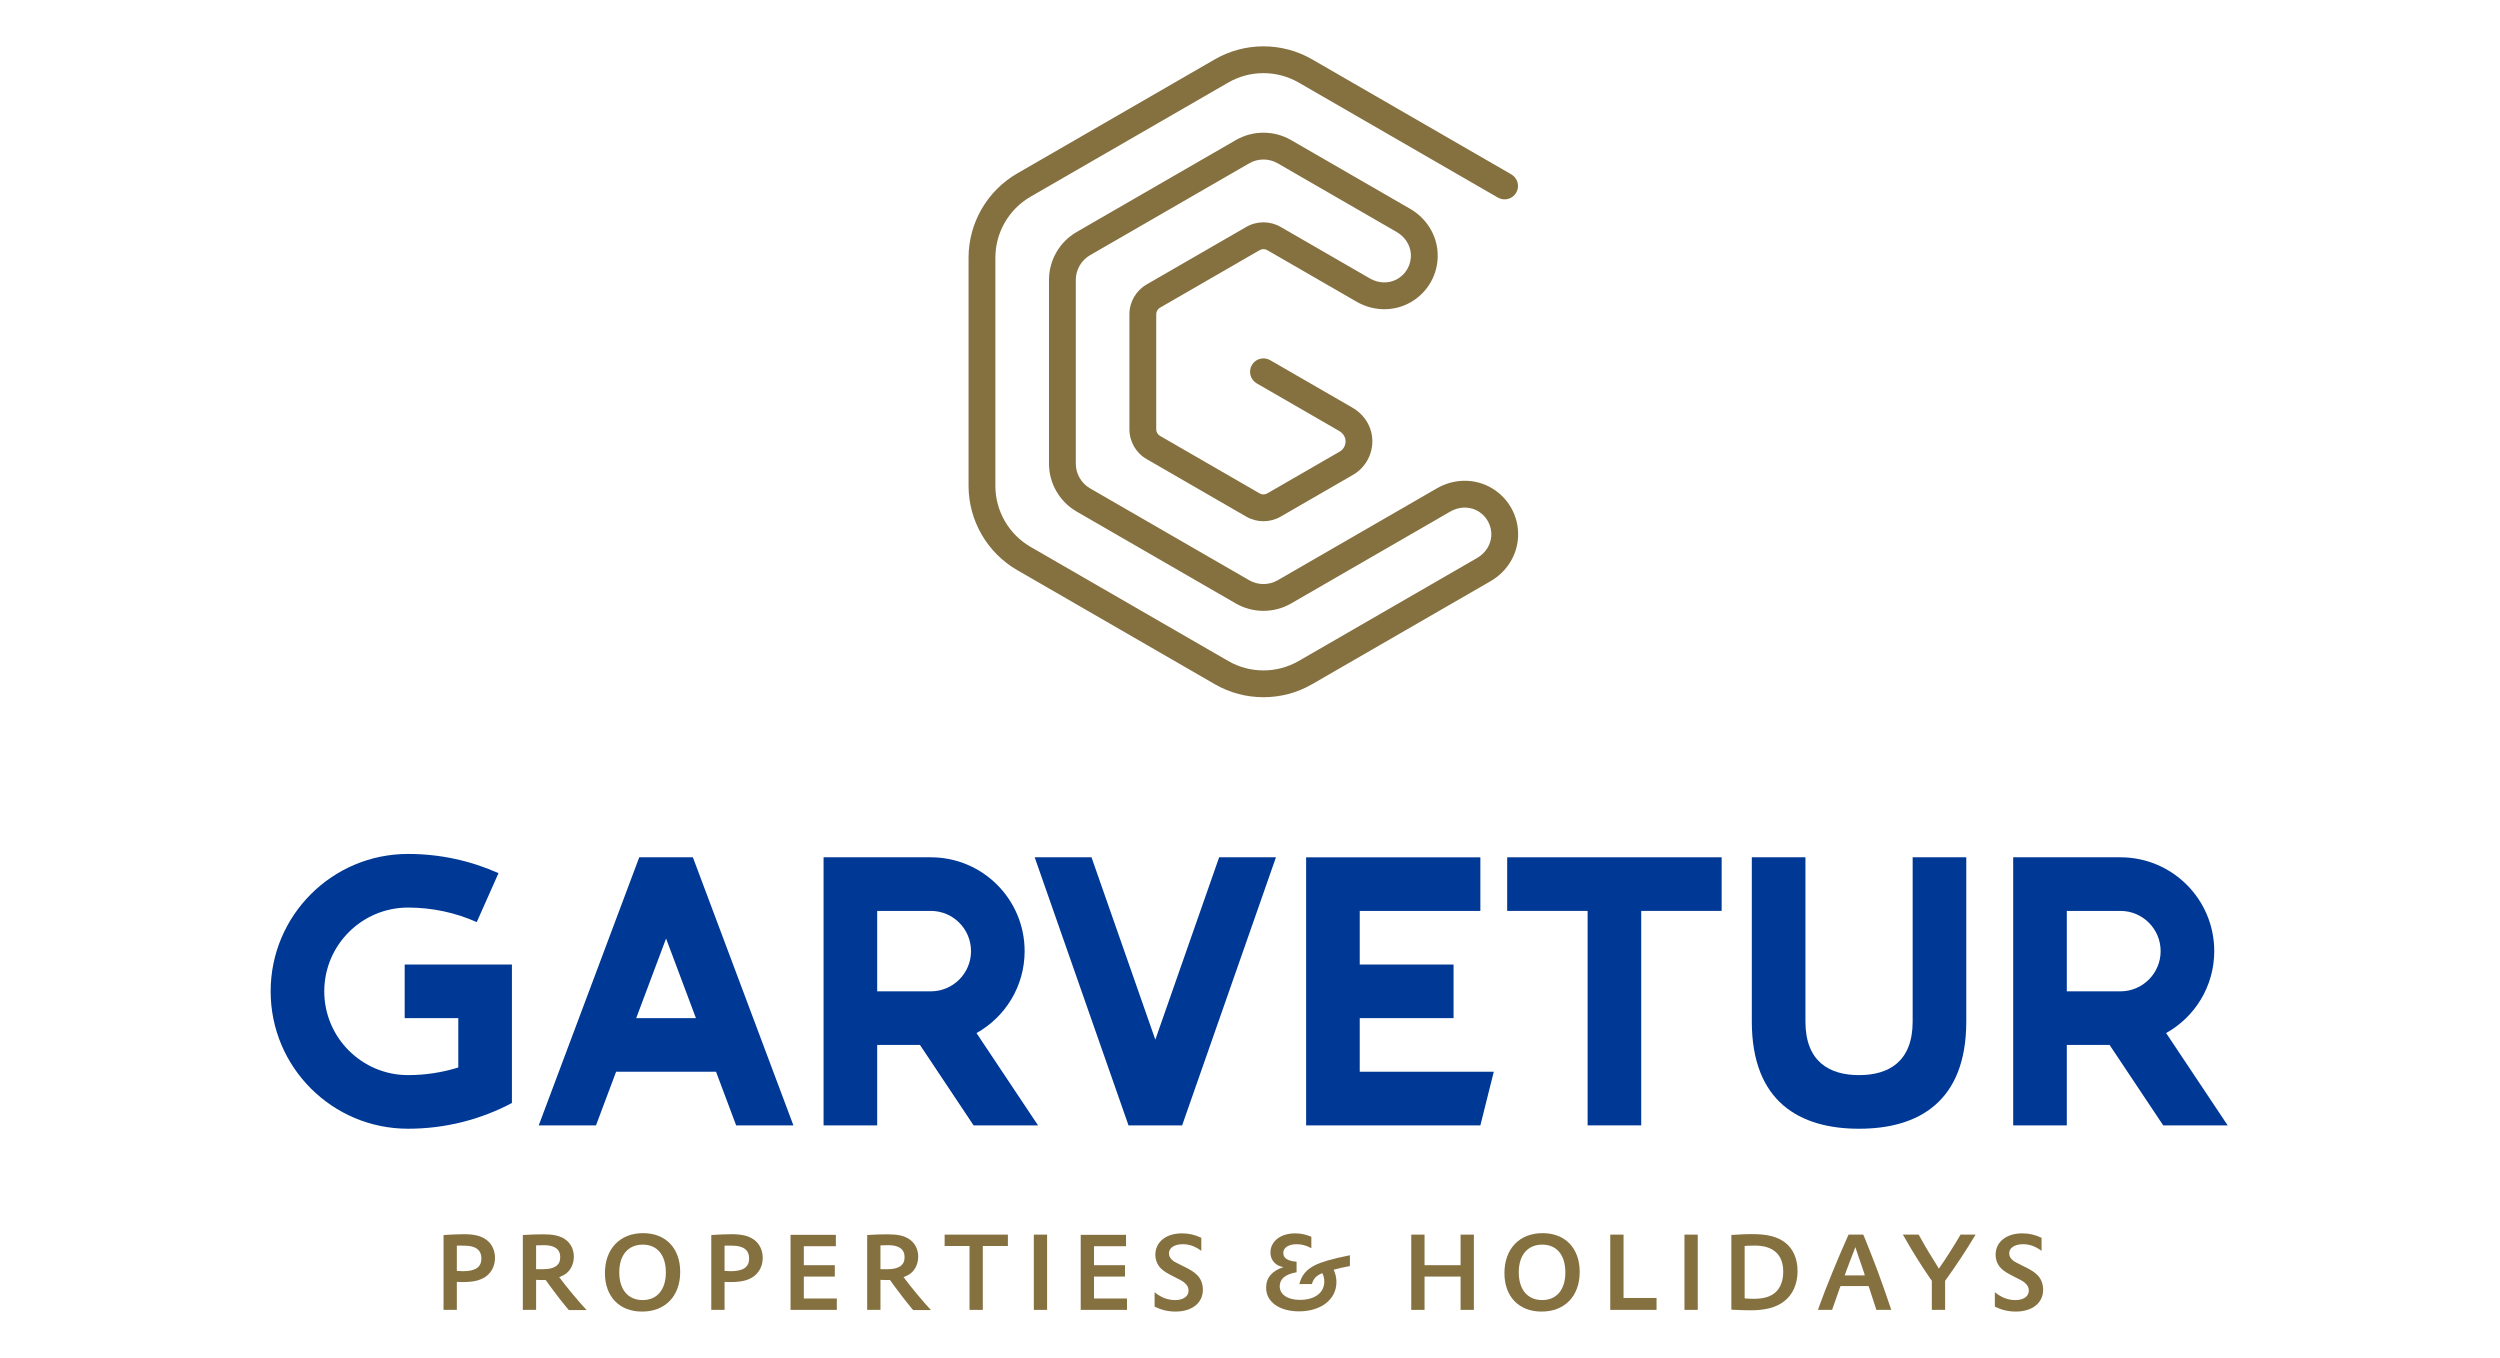 <?xml version="1.0" encoding="UTF-8"?>
<!DOCTYPE svg PUBLIC "-//W3C//DTD SVG 1.1//EN" "http://www.w3.org/Graphics/SVG/1.1/DTD/svg11.dtd">
<!-- Creator: CorelDRAW 2021.5 -->
<svg xmlns="http://www.w3.org/2000/svg" xml:space="preserve" width="210mm" height="114.054mm" version="1.1" style="shape-rendering:geometricPrecision; text-rendering:geometricPrecision; image-rendering:optimizeQuality; fill-rule:evenodd; clip-rule:evenodd"
viewBox="0 0 21000 11405.38"
 xmlns:xlink="http://www.w3.org/1999/xlink"
 xmlns:xodm="http://www.corel.com/coreldraw/odm/2003">
 <defs>
  <style type="text/css">
   <![CDATA[
    .fil0 {fill:none}
    .fil1 {fill:#003896;fill-rule:nonzero}
    .fil2 {fill:#857040;fill-rule:nonzero}
   ]]>
  </style>
 </defs>
 <g id="Layer_x0020_1">
  <rect class="fil0" width="21000" height="11405.38"/>
  <g id="_105553133999008">
   <g id="_105553276862272">
    <polygon class="fil1" points="11421.78,9002.77 11421.78,8552.44 12209.95,8552.44 12209.95,8102.05 11421.78,8102.05 11421.78,7651.63 12435.13,7651.63 12435.13,7201.31 10971.45,7201.31 10971.45,9453.18 12435.13,9453.18 12547.79,9002.77 "/>
    <polygon class="fil1" points="12660.33,7201.27 12660.33,7651.6 13335.93,7651.6 13335.93,9453.14 13786.26,9453.14 13786.26,7651.6 14461.87,7651.6 14461.87,7201.27 "/>
    <path class="fil1" d="M16066.33 8580.55c0,337.78 -201.63,450.41 -450.39,450.41 -248.77,0 -450.32,-112.63 -450.32,-450.41l0 -1379.26 -450.42 0 0 1379.26c0,675.61 403.3,900.82 900.74,900.82 497.51,0 900.81,-225.21 900.81,-900.82l0 -1379.26 -450.42 0 0 1379.26z"/>
    <path class="fil1" d="M17811.58 8327.22l-450.41 0 0 -675.6 450.41 0c186.56,0 337.77,151.27 337.77,337.84 0,186.56 -151.21,337.76 -337.77,337.76zm383.79 350.54c241.22,-134.74 404.37,-392.42 404.37,-688.3 0,-435.33 -352.91,-788.17 -788.17,-788.17l-900.81 0 0 2251.87 450.4 0 0 -675.54 359.52 0 450.33 675.54 541.29 0 -516.94 -775.41 0.01 0.01z"/>
    <path class="fil1" d="M3399.39 8102.03l0 450.39 450.33 0 0 414.46c-134.23,41.74 -276.22,64.08 -422.2,64.08 -387.99,0 -703.71,-315.73 -703.71,-703.74 0,-388.05 315.72,-703.72 703.71,-703.72 203.53,0 399.37,42.99 577.24,122.07l182.72 -411.13c-232.15,-103.63 -489.24,-161.33 -759.96,-161.33 -637.42,0 -1154.08,516.72 -1154.08,1154.11 0,637.43 516.66,1154.14 1154.08,1154.14 315.22,0 612.17,-78.18 872.61,-216.14l0 -1163.18 -900.75 0 0.01 -0.01z"/>
    <path class="fil1" d="M7818.74 8327.22l-450.35 0 0 -675.6 450.35 0c186.56,0 337.84,151.27 337.84,337.84 0,186.56 -151.28,337.76 -337.84,337.76zm383.87 350.54c241.14,-134.74 404.29,-392.42 404.29,-688.3 0,-435.33 -352.85,-788.17 -788.16,-788.17l-900.74 0 0 2251.87 450.39 0 0 -675.54 359.45 0 450.33 675.54 541.37 0 -516.94 -775.41 0.01 0.01z"/>
    <polygon class="fil1" points="9704.7,8733.23 9168.56,7201.25 8691.34,7201.25 9479.52,9453.2 9929.92,9453.2 10718.08,7201.25 10240.85,7201.25 "/>
    <path class="fil1" d="M5344.11 8552.42l250.87 -668.94 250.86 668.94 -501.73 0zm25.67 -1351.13l-844.4 2251.87 480.97 0 168.9 -450.41 839.47 0 168.89 450.41 481.07 0 -844.49 -2251.87 -450.41 0z"/>
    <path class="fil2" d="M3837.47 10675.38c23.92,0.87 36.3,2.7 51.3,2.7 106.27,0 154.98,-34.52 154.98,-107.13 0,-69.96 -47.83,-107.15 -139.02,-107.15 -13.26,0 -32.76,0 -52.18,-0.92l-15.08 0.92 0 211.58zm-111.62 -300.13l13.33 -1.83c53.05,-3.47 112.43,-6.16 155.76,-6.16 88.58,0 145.26,14.13 189.54,46.04 46.97,33.7 73.44,89.44 73.44,153.22 0,68.12 -30.08,124.81 -82.27,160.19 -46.89,30.14 -100.91,42.55 -189.48,42.55 -9.69,0 -23.91,0 -35.44,-0.88l-13.25 0 0 234.63 -111.63 0 0 -627.77 0 0.01z"/>
    <path class="fil2" d="M4503.24 10661.23l14.14 0 43.42 0c97.43,0 145.17,-32.77 145.17,-100.97 0,-66.4 -46.88,-100.9 -136.32,-100.9 -17.69,0 -36.33,0.87 -66.41,1.75l0 200.12zm-111.53 -286.88l13.27 -0.89c44.27,-3.53 114.21,-5.28 157.57,-5.28 84.16,0 139.01,11.45 182.43,40.74 47.77,31.81 75.24,84.94 75.24,146.91 0,54.94 -21.23,104.52 -58.42,136.43 -17.75,15 -33.63,23.83 -64.65,35.36 60.23,81.45 164.67,207.16 225.77,271.8l5.37 5.3 -149.68 0c-12.39,-13.27 -16.81,-19.43 -33.63,-39.8 -36.31,-45.16 -46.03,-56.68 -81.46,-104.52 -36.3,-47.76 -52.25,-69.07 -72.63,-98.29l-7.89 -10.58c-15.08,0 -26.61,0.89 -33.72,0.89 -13.25,0 -23.91,-0.89 -46.02,-1.75l0 252.3 -111.55 0 0 -628.62 0 0z"/>
    <path class="fil2" d="M5398.42 10920.64c121.32,0 194.81,-87.63 194.81,-232.01 0,-146.92 -72.62,-233.69 -193.95,-233.69 -123.07,0 -197.45,87.64 -197.45,232.81 0,145.26 74.38,232.88 196.59,232.88l0 0.01zm3.53 -562.24c190.34,0 311.68,126.63 311.68,325.88 0,202.73 -124.88,332.91 -320.51,332.91 -190.4,0 -311.67,-125.76 -311.67,-323.19 0,-203.67 125.68,-335.6 320.5,-335.6z"/>
    <path class="fil2" d="M6086.33 10675.38c23.94,0.87 36.25,2.7 51.33,2.7 106.27,0 154.98,-34.52 154.98,-107.13 0,-69.96 -47.85,-107.15 -139.03,-107.15 -13.26,0 -32.76,0 -52.2,-0.92l-15.08 0.92 0 211.58zm-111.6 -300.13l13.34 -1.83c53.04,-3.47 112.4,-6.16 155.75,-6.16 88.58,0 145.27,14.13 189.54,46.04 46.97,33.7 73.43,89.44 73.43,153.22 0,68.12 -30.08,124.81 -82.26,160.19 -46.91,30.14 -100.91,42.55 -189.54,42.55 -9.66,0 -23.86,0 -35.38,-0.88l-13.28 0 0 234.63 -111.6 0 0 -627.77 0 0.01z"/>
    <polygon class="fil2" points="6640.58,10372.6 7021.27,10372.6 7021.27,10468.22 6752.13,10468.22 6752.13,10627.6 7012.41,10627.6 7012.41,10723.19 6752.13,10723.19 6752.13,10907.36 7029.24,10907.36 7029.24,11002.99 6640.58,11002.99 "/>
    <path class="fil2" d="M7395.8 10661.23l14.14 0 43.41 0c97.43,0 145.2,-32.77 145.2,-100.97 0,-66.4 -46.91,-100.9 -136.29,-100.9 -17.74,0 -36.3,0.87 -66.46,1.75l0 200.12zm-111.55 -286.88l13.28 -0.89c44.27,-3.53 114.21,-5.28 157.65,-5.28 84.08,0 138.93,11.45 182.34,40.74 47.78,31.81 75.33,84.94 75.33,146.91 0,54.94 -21.31,104.52 -58.49,136.43 -17.7,15 -33.64,23.83 -64.58,35.36 60.16,81.45 164.67,207.16 225.77,271.8l5.28 5.3 -149.67 0c-12.39,-13.27 -16.8,-19.43 -33.64,-39.8 -36.3,-45.16 -46.02,-56.68 -81.45,-104.52 -36.31,-47.76 -52.19,-69.07 -72.63,-98.29l-7.89 -10.58c-15.08,0 -26.61,0.89 -33.72,0.89 -13.25,0 -23.91,-0.89 -46.02,-1.75l0 252.3 -111.55 0 0 -628.62 -0.01 0z"/>
    <polygon class="fil2" points="8143.95,10466.43 7934.96,10466.43 7934.96,10370.83 8466.28,10370.83 8466.28,10466.43 8255.57,10466.43 8255.57,11003.01 8143.95,11003.01 "/>
    <polygon class="fil2" points="8684.06,10370.79 8795.61,10370.79 8795.61,11002.97 8684.06,11002.97 "/>
    <polygon class="fil2" points="9078.02,10372.6 9458.71,10372.6 9458.71,10468.22 9189.65,10468.22 9189.65,10627.6 9449.94,10627.6 9449.94,10723.19 9189.65,10723.19 9189.65,10907.36 9466.76,10907.36 9466.76,11002.99 9078.02,11002.99 "/>
    <path class="fil2" d="M9698.66 10855.1c56.67,45.25 110.68,65.53 173.6,65.53 68.12,0 111.54,-31.89 111.54,-79.66 0,-25.66 -10.66,-46.96 -34.58,-66.38 -12.39,-11.52 -38.05,-25.66 -79.65,-46.02 -64.66,-31.91 -96.46,-51.41 -121.33,-77.13 -27.4,-29.14 -43.34,-69 -43.34,-111.49 0,-107.19 90.31,-179.73 223.11,-179.73 56.66,0 105.38,10.58 162.92,37.16l0 109.82c-52.24,-38.13 -99.15,-55.82 -156.7,-55.82 -68.21,0 -115.1,30.96 -115.1,75.24 0,26.61 11.45,46.11 38.91,67.35 13.28,7.97 31.91,17.67 77.93,40.66 63.77,30.14 94.71,50.52 122.21,77.99 30.08,30.94 46.02,74.35 46.02,121.32 0,110.6 -91.26,183.23 -229.34,183.23 -61.96,0 -115.98,-12.45 -176.2,-40.72l0 -121.35z"/>
    <path class="fil2" d="M10914.34 10786.05c19.49,-73.49 57.54,-120.38 128.34,-156.71 51.33,-27.47 154.04,-56.68 282.41,-82.32l14.2 -2.62 0 90.24 -12.39 2.68c-46.03,7.96 -76.99,15.94 -123.95,28.35 15.94,35.36 23.04,67.33 23.04,104.43 0,144.32 -129.29,245.29 -313.4,245.29 -166.49,0 -277.17,-79.72 -277.17,-198.32 0,-84.07 49.58,-142.57 146.12,-173.51 -66.46,-8.92 -109.82,-58.5 -109.82,-122.2 0,-94.74 85.02,-161.13 207.17,-161.13 47.83,0 85.02,7.89 136.41,28.33l0 96.47c-42.56,-23.92 -81.46,-33.61 -124.02,-33.61 -67.26,0 -111.54,29.19 -111.54,72.54 0,45.16 35.36,68.2 111.54,74.44l0 88.5c-93.87,15.94 -141.62,55.74 -141.62,117.78 0,69 66.38,114.24 169.09,114.24 125.68,0 205.42,-59.38 205.42,-154.98 0,-24.78 -4.44,-43.42 -16.83,-69.94 -51.32,22.11 -72.62,44.28 -87.63,92.05l-105.37 0z"/>
    <polygon class="fil2" points="11854.58,10370.81 11966.19,10370.81 11966.19,10627.62 12268.96,10627.62 12268.96,10370.81 12380.51,10370.81 12380.51,11002.99 12268.96,11002.99 12268.96,10723.21 11966.19,10723.21 11966.19,11002.99 11854.58,11002.99 "/>
    <path class="fil2" d="M12954.23 10920.64c121.32,0 194.81,-87.63 194.81,-232.01 0,-146.92 -72.63,-233.69 -193.95,-233.69 -123.07,0 -197.45,87.64 -197.45,232.81 0,145.26 74.38,232.88 196.59,232.88l0 0.01zm3.55 -562.24c190.32,0 311.66,126.63 311.66,325.88 0,202.73 -124.88,332.91 -320.51,332.91 -190.34,0 -311.67,-125.76 -311.67,-323.19 0,-203.67 125.68,-335.6 320.52,-335.6z"/>
    <polygon class="fil2" points="13526.15,10370.81 13637.77,10370.81 13637.77,10902.97 13914.88,10902.97 13914.88,11002.99 13526.15,11002.99 "/>
    <polygon class="fil2" points="14149.47,10370.79 14261.04,10370.79 14261.04,11002.97 14149.47,11002.97 "/>
    <path class="fil2" d="M14655.02 10906.44c34.52,2.7 53.08,3.56 74.38,3.56 85.02,0 142.57,-16.81 185.04,-54.86 41.61,-37.19 64.66,-98.3 64.66,-171.79 0,-144.32 -82.41,-220.5 -239.97,-220.5 -17.7,0 -40.74,0.94 -64.6,1.81l-19.5 1.75 0 440.03 -0.01 0zm-111.6 -533.03l19.5 -0.8c66.47,-4.5 107.19,-6.22 152.27,-6.22 130.18,0 214.34,21.22 279.8,70.8 67.33,52.27 104.51,136.43 104.51,239.99 0,108.87 -40.74,199.17 -114.23,254.91 -68.22,51.39 -154.96,74.45 -283.33,74.45 -47.83,0 -111.55,-2.68 -158.52,-5.28l0 -627.86 0 0.01z"/>
    <path class="fil2" d="M15664.38 10713.47l-6.17 -21.24 -24.8 -73.5c-4.41,-12.4 -11.52,-32.76 -20.36,-58.43 -14.19,-42.53 -17.75,-52.25 -28.32,-85.02 -5.37,15.95 -9.81,26.61 -10.67,30.08l-21.25 54.94c-3.53,7.05 -6.22,14.14 -13.33,33.63 -5.28,14.14 -11.45,30.97 -19.42,52.27 -10.66,26.53 -13.27,35.44 -15.94,43.34l-8.85 23.93 169.11 0zm-384.32 262.95c31.02,-85.88 70.02,-187.73 118.65,-304.55 38.08,-92.93 65.54,-157.66 119.54,-279.86l9.78 -21.25 123.07 0 9.72 22.19c45.16,110.68 74.36,185.99 111.54,284.28 35.45,96.46 66.41,183.15 104.52,296.52l9.72 29.28 -125.76 0 -4.34 -16.03c-16.02,-50.36 -32.85,-102.69 -55.82,-170.84l-4.5 -13.25 -235.47 0 -6.17 15c-13.33,37.19 -45.16,126.63 -59.36,169.09l-5.3 16.03 -118.65 0 8.83 -26.61 0 0z"/>
    <path class="fil2" d="M16227.48 10758.61l-11.53 -15.94c-47.82,-69.94 -72.62,-107.13 -111.62,-169.96 -41.52,-65.54 -65.44,-106.26 -109.74,-184.18l-10.64 -17.77 132.85 0 4.41 7.98c31.92,57.63 46.92,84.15 79.66,139.03 29.3,47.83 54.94,89.44 75.32,121.33l9.7 17.69 13.27 -18.56c24.8,-35.44 53.13,-78.87 79.65,-120.46 30.16,-46.9 68.21,-109.76 85.02,-139.03l4.41 -7.98 126.63 0 -9.7 15.95c-68.21,114.24 -154.97,245.28 -234.62,355.96l-11.53 15.94 0 244.41 -111.55 0 0 -244.41 0.01 0z"/>
    <path class="fil2" d="M16756.93 10855.1c56.69,45.25 110.68,65.53 173.54,65.53 68.21,0 111.62,-31.89 111.62,-79.66 0,-25.66 -10.66,-46.96 -34.58,-66.38 -12.38,-11.52 -38.05,-25.66 -79.73,-46.02 -64.57,-31.91 -96.46,-51.41 -121.26,-77.13 -27.39,-29.14 -43.41,-69 -43.41,-111.49 0,-107.19 90.38,-179.73 223.17,-179.73 56.6,0 105.32,10.58 162.86,37.16l0 109.82c-52.24,-38.13 -99.15,-55.82 -156.62,-55.82 -68.21,0 -115.1,30.96 -115.1,75.24 0,26.61 11.45,46.11 38.92,67.35 13.27,7.97 31.88,17.67 77.84,40.66 63.77,30.14 94.8,50.52 122.21,77.99 30.14,30.94 46.08,74.35 46.08,121.32 0,110.6 -91.24,183.23 -229.34,183.23 -61.96,0 -115.96,-12.45 -176.2,-40.72l0 -121.35z"/>
    <path class="fil2" d="M10613.06 5856.61c-141.11,0 -282.32,-36.32 -408.14,-109.01l-1660.77 -958.87c-251.79,-145.32 -408.21,-416.26 -408.21,-706.92l0 -1917.74c0,-290.7 156.42,-561.58 408.21,-706.96l1660.77 -958.81c251.74,-145.4 564.5,-145.4 816.3,0l1673.74 966.33c53.88,31.11 72.35,99.96 41.26,153.81 -31.11,53.85 -100.04,72.28 -153.81,41.25l-1673.76 -966.4c-182.35,-105.26 -408.78,-105.26 -591.16,0l-1660.77 958.87c-182.28,105.23 -295.58,301.37 -295.58,511.92l0 1917.74c0,210.49 113.3,406.62 295.58,511.88l1660.77 958.86c182.38,105.25 408.81,105.25 591.16,0l1499.36 -865.66c69.51,-40.08 113.87,-108.99 118.66,-184.17 5.87,-91.1 -43.21,-176.06 -124.96,-216.58 -67.56,-33.4 -149.39,-29.42 -218.9,10.73l-1337.5 772.23c-143.29,82.69 -321.24,82.69 -464.47,0l-1337.07 -772.01c-143.23,-82.69 -232.24,-236.78 -232.24,-402.2l0 -1543.93c0,-165.33 89.01,-319.49 232.24,-402.2l1337.07 -771.92c143.23,-82.78 321.24,-82.78 464.47,0l999.75 577.16c134.8,77.84 221.13,214.26 230.85,364.81 11.67,182 -86.39,351.9 -250,432.79 -135.17,66.9 -296.44,60.3 -431.26,-17.55l-749.9 -432.92c-19.58,-11.33 -43.78,-11.33 -63.36,0l-837.44 483.45c-19.5,11.29 -31.68,32.31 -31.68,54.88l0 966.97c0,22.55 12.18,43.57 31.68,54.86l837.44 483.47c19.58,11.31 43.78,11.31 63.36,0l608.7 -351.4c38.63,-22.33 57.18,-66.83 46.03,-110.68 -6.31,-24.86 -24.35,-47.48 -49.44,-61.96l-693.29 -400.25c-53.85,-31.09 -72.26,-99.96 -41.17,-153.82 31.02,-53.85 99.96,-72.32 153.75,-41.23l693.29 400.23c77.47,44.81 134.02,118.31 155.18,201.81 35.59,140.33 -26.82,288.75 -151.77,360.88l-608.72 351.47c-89.01,51.38 -199.55,51.38 -288.55,0l-837.38 -483.53c-89.01,-51.33 -144.32,-147.07 -144.32,-249.85l0 -966.97c0,-102.72 55.31,-198.46 144.32,-249.87l837.38 -483.44c89,-51.47 199.62,-51.4 288.55,0l749.91 432.94c69.51,40.07 151.34,44.14 218.9,10.65 81.83,-40.44 130.89,-125.4 125.02,-216.5 -4.85,-75.24 -49.21,-144.11 -118.72,-184.26l-999.75 -577.18c-73.78,-42.53 -165.39,-42.61 -239.25,0l-1337.07 771.94c-73.78,42.61 -119.6,122.07 -119.6,207.23l0 1543.93c0,85.24 45.82,164.61 119.6,207.22l1337.07 771.94c73.78,42.62 165.48,42.62 239.25,0l1337.59 -772.22c134.8,-77.84 296,-84.37 431.26,-17.55 163.59,80.88 261.65,250.79 249.92,432.87 -9.72,150.54 -95.97,286.97 -230.85,364.81l-1499.37 865.65c-125.9,72.69 -267.01,109.01 -408.14,109.01l-0.02 -0.03z"/>
   </g>
  </g>
 </g>
</svg>
